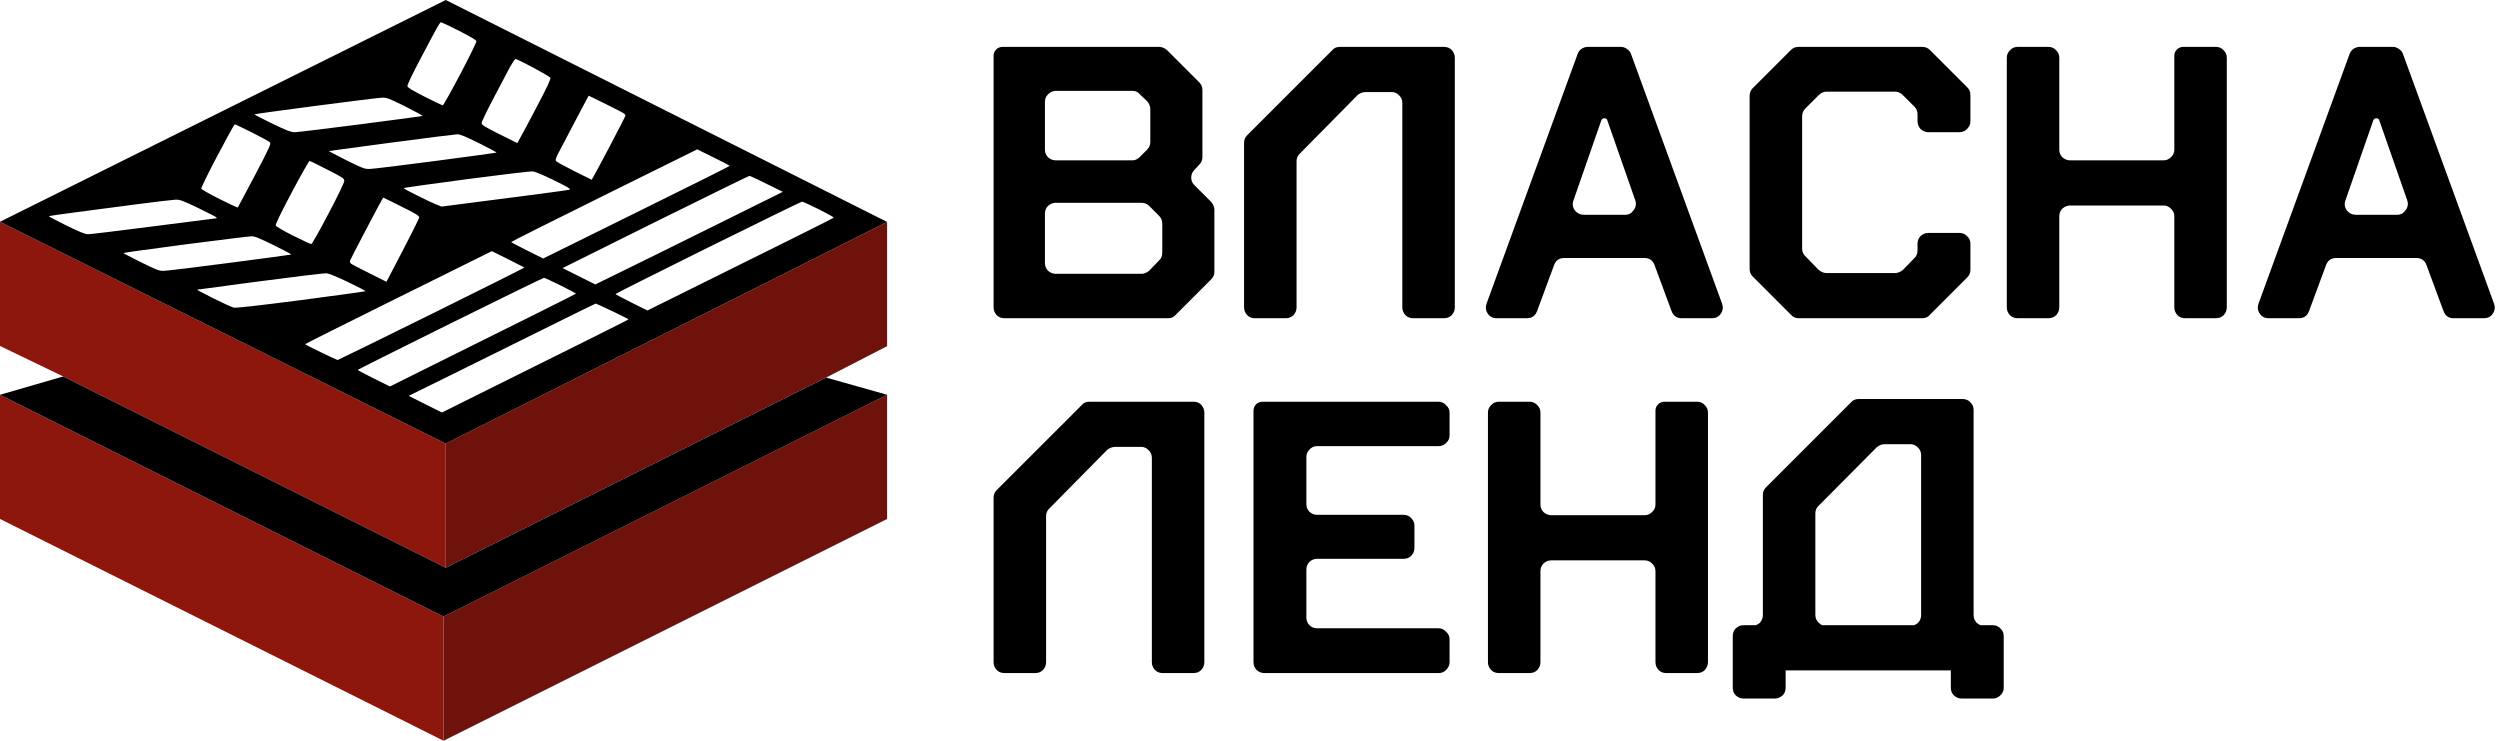 <svg width="162" height="48" viewBox="0 0 162 48" fill="none" xmlns="http://www.w3.org/2000/svg">
<path d="M93.571 3.038C93.772 3.038 93.938 3.104 94.072 3.238C94.205 3.388 94.272 3.555 94.272 3.738V19.92C94.272 20.104 94.205 20.27 94.072 20.421C93.938 20.554 93.772 20.621 93.571 20.621H91.57C91.37 20.621 91.204 20.554 91.07 20.421C90.937 20.27 90.87 20.104 90.87 19.92V6.664C90.87 6.464 90.795 6.297 90.645 6.164C90.512 6.031 90.362 5.964 90.195 5.964H88.494C88.327 5.964 88.161 6.022 87.994 6.139L84.242 9.941C84.092 10.074 84.017 10.241 84.017 10.441V19.92C84.017 20.104 83.95 20.27 83.817 20.421C83.683 20.554 83.517 20.621 83.317 20.621H81.316C81.116 20.621 80.949 20.554 80.816 20.421C80.682 20.27 80.615 20.104 80.615 19.92V9.24C80.615 9.057 80.682 8.899 80.816 8.765L86.318 3.263C86.435 3.113 86.602 3.038 86.818 3.038H93.571Z" fill="black"/>
<path d="M102.884 3.038H105.035C105.169 3.038 105.294 3.079 105.41 3.163C105.544 3.246 105.636 3.354 105.686 3.488L111.588 19.67C111.672 19.904 111.647 20.12 111.513 20.321C111.38 20.521 111.188 20.621 110.938 20.621H108.962C108.645 20.621 108.429 20.462 108.312 20.145L107.211 17.169C107.095 16.869 106.878 16.719 106.561 16.719H101.359C101.042 16.719 100.825 16.869 100.708 17.169L99.608 20.145C99.491 20.462 99.274 20.621 98.957 20.621H96.982C96.731 20.621 96.54 20.521 96.406 20.321C96.273 20.12 96.248 19.904 96.331 19.67L102.234 3.488C102.284 3.354 102.367 3.246 102.484 3.163C102.618 3.079 102.751 3.038 102.884 3.038ZM105.31 13.918C105.544 13.918 105.727 13.818 105.861 13.617C106.011 13.417 106.044 13.201 105.961 12.967L104.16 7.815C104.143 7.715 104.077 7.665 103.96 7.665C103.86 7.665 103.793 7.715 103.76 7.815L101.959 12.992C101.875 13.226 101.909 13.442 102.059 13.643C102.209 13.826 102.401 13.918 102.634 13.918H105.31Z" fill="black"/>
<path d="M113.376 17.444V6.214C113.376 6.014 113.443 5.847 113.576 5.714L116.052 3.238C116.186 3.104 116.353 3.038 116.553 3.038H124.556C124.756 3.038 124.923 3.104 125.057 3.238L127.483 5.664C127.616 5.797 127.683 5.964 127.683 6.164V7.865C127.683 8.048 127.608 8.215 127.458 8.365C127.324 8.498 127.166 8.565 126.983 8.565H124.957C124.773 8.565 124.606 8.498 124.456 8.365C124.323 8.215 124.256 8.048 124.256 7.865V7.415C124.256 7.215 124.19 7.048 124.056 6.914L123.306 6.164C123.156 6.014 122.989 5.939 122.806 5.939H118.354C118.17 5.939 118.003 6.014 117.853 6.164L117.003 7.014C116.853 7.165 116.778 7.331 116.778 7.515V16.119C116.778 16.319 116.853 16.485 117.003 16.619L117.853 17.494C118.02 17.628 118.187 17.694 118.354 17.694H122.806C122.972 17.694 123.139 17.628 123.306 17.494L124.056 16.719C124.19 16.602 124.256 16.435 124.256 16.219V15.793C124.256 15.593 124.323 15.427 124.456 15.293C124.606 15.16 124.773 15.093 124.957 15.093H126.983C127.166 15.093 127.324 15.16 127.458 15.293C127.608 15.427 127.683 15.593 127.683 15.793V17.494C127.683 17.678 127.616 17.836 127.483 17.97L125.057 20.396C124.94 20.546 124.773 20.621 124.556 20.621H116.553C116.353 20.621 116.186 20.546 116.052 20.396L113.576 17.919C113.443 17.786 113.376 17.628 113.376 17.444Z" fill="black"/>
<path d="M152.907 3.038H155.058C155.192 3.038 155.317 3.079 155.434 3.163C155.567 3.246 155.659 3.354 155.709 3.488L161.611 19.67C161.695 19.904 161.67 20.12 161.536 20.321C161.403 20.521 161.211 20.621 160.961 20.621H158.985C158.668 20.621 158.452 20.462 158.335 20.145L157.234 17.169C157.118 16.869 156.901 16.719 156.584 16.719H151.382C151.065 16.719 150.848 16.869 150.731 17.169L149.631 20.145C149.514 20.462 149.297 20.621 148.981 20.621H147.005C146.755 20.621 146.563 20.521 146.429 20.321C146.296 20.12 146.271 19.904 146.354 19.67L152.257 3.488C152.307 3.354 152.39 3.246 152.507 3.163C152.641 3.079 152.774 3.038 152.907 3.038ZM155.333 13.918C155.567 13.918 155.75 13.818 155.884 13.617C156.034 13.417 156.067 13.201 155.984 12.967L154.183 7.815C154.166 7.715 154.1 7.665 153.983 7.665C153.883 7.665 153.816 7.715 153.783 7.815L151.982 12.992C151.899 13.226 151.932 13.442 152.082 13.643C152.232 13.826 152.424 13.918 152.657 13.918H155.333Z" fill="black"/>
<path fill-rule="evenodd" clip-rule="evenodd" d="M78.692 17.619V13.592C78.692 13.426 78.625 13.259 78.491 13.092L77.391 11.992C77.257 11.858 77.191 11.7 77.191 11.517C77.191 11.316 77.257 11.15 77.391 11.016L77.716 10.666C77.85 10.533 77.916 10.374 77.916 10.191V5.839C77.916 5.639 77.85 5.472 77.716 5.339L75.615 3.238C75.448 3.104 75.282 3.038 75.115 3.038H64.96C64.642 3.038 64.385 3.295 64.385 3.612V19.92C64.385 20.104 64.452 20.27 64.585 20.421C64.718 20.554 64.885 20.621 65.085 20.621H75.69C75.907 20.621 76.074 20.546 76.19 20.396L78.491 18.095C78.625 17.961 78.692 17.803 78.692 17.619ZM67.712 9.691V6.589C67.712 6.406 67.778 6.247 67.912 6.114C68.062 5.964 68.228 5.889 68.412 5.889H73.389C73.589 5.889 73.748 5.964 73.864 6.114L74.34 6.564C74.473 6.731 74.54 6.898 74.54 7.064V9.19C74.54 9.391 74.473 9.557 74.34 9.691L73.839 10.191C73.706 10.324 73.547 10.391 73.364 10.391H68.412C68.228 10.391 68.062 10.324 67.912 10.191C67.778 10.057 67.712 9.891 67.712 9.691ZM75.315 14.493V16.369C75.315 16.585 75.248 16.752 75.115 16.869L74.465 17.544C74.298 17.678 74.131 17.744 73.964 17.744H68.412C68.228 17.744 68.062 17.678 67.912 17.544C67.778 17.411 67.712 17.244 67.712 17.044V13.843C67.712 13.643 67.778 13.476 67.912 13.342C68.062 13.209 68.228 13.142 68.412 13.142H73.964C74.164 13.142 74.331 13.209 74.465 13.342L75.115 13.993C75.248 14.126 75.315 14.293 75.315 14.493Z" fill="black"/>
<path fill-rule="evenodd" clip-rule="evenodd" d="M144.097 3.263C143.964 3.113 143.797 3.038 143.597 3.038H141.471C141.153 3.038 140.896 3.295 140.896 3.612V9.691C140.896 9.891 140.821 10.057 140.671 10.191C140.537 10.324 140.379 10.391 140.195 10.391H134.143C133.959 10.391 133.792 10.324 133.642 10.191C133.509 10.057 133.442 9.891 133.442 9.691V3.738C133.442 3.555 133.376 3.396 133.242 3.263C133.109 3.113 132.942 3.038 132.742 3.038H130.741C130.541 3.038 130.374 3.113 130.241 3.263C130.107 3.396 130.041 3.555 130.041 3.738V19.92C130.041 20.104 130.107 20.27 130.241 20.421C130.374 20.554 130.541 20.621 130.741 20.621H132.742C132.942 20.621 133.109 20.554 133.242 20.421C133.376 20.27 133.442 20.104 133.442 19.92V14.018C133.442 13.818 133.509 13.651 133.642 13.517C133.792 13.384 133.959 13.317 134.143 13.317H140.195C140.379 13.317 140.537 13.384 140.671 13.517C140.821 13.651 140.896 13.818 140.896 14.018V19.92C140.896 20.104 140.962 20.27 141.096 20.421C141.229 20.554 141.396 20.621 141.596 20.621H143.597C143.797 20.621 143.964 20.554 144.097 20.421C144.231 20.27 144.297 20.104 144.297 19.92V3.738C144.297 3.555 144.231 3.396 144.097 3.263Z" fill="black"/>
<path d="M77.341 26.032C77.541 26.032 77.708 26.098 77.841 26.232C77.975 26.382 78.041 26.549 78.041 26.732V42.914C78.041 43.098 77.975 43.265 77.841 43.415C77.708 43.548 77.541 43.615 77.341 43.615H75.34C75.14 43.615 74.973 43.548 74.84 43.415C74.706 43.265 74.64 43.098 74.64 42.914V29.658C74.64 29.458 74.565 29.291 74.415 29.158C74.281 29.025 74.131 28.958 73.964 28.958H72.263C72.097 28.958 71.93 29.016 71.763 29.133L68.012 32.935C67.862 33.068 67.787 33.235 67.787 33.435V42.914C67.787 43.098 67.72 43.265 67.586 43.415C67.453 43.548 67.286 43.615 67.086 43.615H65.085C64.885 43.615 64.718 43.548 64.585 43.415C64.452 43.265 64.385 43.098 64.385 42.914V32.234C64.385 32.051 64.452 31.893 64.585 31.759L70.088 26.257C70.204 26.107 70.371 26.032 70.588 26.032H77.341Z" fill="black"/>
<path d="M117.86 32.76C117.71 32.893 117.635 33.06 117.635 33.26V39.863C117.635 40.047 117.71 40.213 117.86 40.363C117.927 40.43 118.002 40.48 118.085 40.513H124.038C124.122 40.48 124.205 40.43 124.288 40.363C124.422 40.213 124.488 40.047 124.488 39.863V29.483C124.488 29.283 124.413 29.116 124.263 28.983C124.13 28.85 123.98 28.783 123.813 28.783H122.112C121.946 28.783 121.779 28.85 121.612 28.983L117.86 32.76ZM129.141 40.513C129.324 40.513 129.482 40.58 129.616 40.713C129.766 40.847 129.841 41.014 129.841 41.214V44.565C129.841 44.765 129.766 44.932 129.616 45.065C129.482 45.199 129.324 45.266 129.141 45.266H127.115C126.931 45.266 126.764 45.199 126.614 45.065C126.481 44.932 126.414 44.765 126.414 44.565V43.44H115.709V44.565C115.709 44.765 115.643 44.932 115.509 45.065C115.359 45.199 115.192 45.266 115.009 45.266H112.983C112.8 45.266 112.633 45.199 112.483 45.065C112.349 44.932 112.283 44.765 112.283 44.565V41.214C112.283 41.014 112.349 40.847 112.483 40.713C112.633 40.58 112.8 40.513 112.983 40.513H113.783C113.867 40.48 113.95 40.43 114.034 40.363C114.167 40.213 114.234 40.047 114.234 39.863V32.059C114.234 31.876 114.3 31.718 114.434 31.584L119.936 26.082C120.053 25.932 120.22 25.857 120.437 25.857H127.19C127.39 25.857 127.556 25.932 127.69 26.082C127.823 26.215 127.89 26.373 127.89 26.557V39.863C127.89 40.047 127.957 40.213 128.09 40.363C128.173 40.43 128.257 40.48 128.34 40.513H129.141Z" fill="black"/>
<path fill-rule="evenodd" clip-rule="evenodd" d="M84.853 29.133C84.986 28.983 85.153 28.908 85.353 28.908H93.232C93.415 28.908 93.574 28.841 93.707 28.708C93.857 28.575 93.932 28.408 93.932 28.208V26.732C93.932 26.549 93.857 26.39 93.707 26.257C93.574 26.107 93.415 26.032 93.232 26.032H81.801C81.484 26.032 81.226 26.289 81.226 26.607V42.914C81.226 43.098 81.293 43.265 81.426 43.415C81.576 43.548 81.743 43.615 81.927 43.615H93.232C93.415 43.615 93.574 43.548 93.707 43.415C93.857 43.265 93.932 43.098 93.932 42.914V41.414C93.932 41.23 93.857 41.072 93.707 40.938C93.574 40.788 93.415 40.713 93.232 40.713H85.353C85.153 40.713 84.986 40.647 84.853 40.513C84.719 40.38 84.653 40.213 84.653 40.013V36.912C84.653 36.712 84.719 36.545 84.853 36.411C84.986 36.278 85.153 36.211 85.353 36.211H90.956C91.156 36.211 91.323 36.145 91.456 36.011C91.589 35.861 91.656 35.694 91.656 35.511V34.06C91.656 33.877 91.589 33.719 91.456 33.585C91.323 33.435 91.156 33.36 90.956 33.36H85.353C85.153 33.36 84.986 33.293 84.853 33.16C84.719 33.027 84.653 32.86 84.653 32.66V29.608C84.653 29.425 84.719 29.267 84.853 29.133Z" fill="black"/>
<path fill-rule="evenodd" clip-rule="evenodd" d="M110.476 26.257C110.342 26.107 110.176 26.032 109.976 26.032H107.849C107.532 26.032 107.274 26.289 107.274 26.607V32.685C107.274 32.885 107.199 33.052 107.049 33.185C106.916 33.318 106.757 33.385 106.574 33.385H100.521C100.338 33.385 100.171 33.318 100.021 33.185C99.888 33.052 99.821 32.885 99.821 32.685V26.732C99.821 26.549 99.754 26.39 99.621 26.257C99.487 26.107 99.321 26.032 99.121 26.032H97.12C96.92 26.032 96.753 26.107 96.62 26.257C96.486 26.39 96.419 26.549 96.419 26.732V42.914C96.419 43.098 96.486 43.265 96.62 43.415C96.753 43.548 96.92 43.615 97.12 43.615H99.121C99.321 43.615 99.487 43.548 99.621 43.415C99.754 43.265 99.821 43.098 99.821 42.914V37.012C99.821 36.812 99.888 36.645 100.021 36.511C100.171 36.378 100.338 36.311 100.521 36.311H106.574C106.757 36.311 106.916 36.378 107.049 36.511C107.199 36.645 107.274 36.812 107.274 37.012V42.914C107.274 43.098 107.341 43.265 107.474 43.415C107.608 43.548 107.775 43.615 107.975 43.615H109.976C110.176 43.615 110.342 43.548 110.476 43.415C110.609 43.265 110.676 43.098 110.676 42.914V26.732C110.676 26.549 110.609 26.39 110.476 26.257Z" fill="black"/>
<path d="M6.28187e-07 25.581L0 33.629L28.742 48V39.952L6.28187e-07 25.581Z" fill="#8D160D"/>
<path d="M28.742 39.952V48L57.485 33.629V25.581L28.742 39.952Z" fill="#6E120B"/>
<path d="M1.26207e-06 14.371L6.28187e-07 22.419L4.096 24.395L28.886 36.79V28.742L1.26207e-06 14.371Z" fill="#8D160D"/>
<path d="M28.886 28.742V36.79L53.533 24.467L57.485 22.43V14.382L28.886 28.742Z" fill="#6E120B"/>
<path fill-rule="evenodd" clip-rule="evenodd" d="M1.26207e-06 14.371L28.886 28.742L57.485 14.382L28.886 0L1.26207e-06 14.371ZM27.228 3.844C27.691 2.958 28.173 2.06 28.295 1.841V1.835C28.417 1.617 28.54 1.437 28.572 1.437C28.604 1.437 29.131 1.687 29.742 1.995C30.483 2.372 30.86 2.597 30.873 2.669C30.88 2.734 30.41 3.696 29.825 4.807C29.24 5.917 28.726 6.828 28.687 6.828C28.642 6.822 28.115 6.572 27.511 6.263C26.707 5.853 26.411 5.673 26.398 5.577C26.386 5.506 26.759 4.73 27.228 3.844ZM4.782 13.773C5.682 13.657 7.463 13.426 8.736 13.253C10.009 13.086 11.199 12.945 11.372 12.938C11.655 12.932 11.842 12.996 12.87 13.49C13.514 13.805 14.041 14.074 14.041 14.1C14.041 14.132 14.015 14.151 13.976 14.151C13.938 14.151 12.125 14.382 9.945 14.665C7.759 14.947 5.856 15.178 5.714 15.178C5.522 15.178 5.181 15.043 4.313 14.62C3.689 14.305 3.168 14.036 3.162 14.016C3.149 13.997 3.882 13.888 4.782 13.773ZM29.215 24.305C30.719 23.567 33.439 22.219 35.258 21.314C37.078 20.409 38.583 19.671 38.602 19.671C38.621 19.671 39.103 19.895 39.682 20.165C40.254 20.441 40.73 20.678 40.724 20.698C40.724 20.717 38.004 22.078 28.636 26.73L26.482 25.652L29.215 24.305ZM31.208 7.971C31.208 7.894 31.561 7.162 31.986 6.353L32.331 5.7L32.332 5.698L32.334 5.694L32.336 5.692C32.649 5.099 32.934 4.56 33.047 4.344C33.207 4.056 33.368 3.818 33.407 3.818C33.452 3.818 33.96 4.069 34.545 4.377C35.13 4.691 35.631 4.986 35.663 5.038C35.709 5.108 35.451 5.654 34.712 7.059C34.153 8.118 33.657 9.049 33.522 9.274L32.365 8.696C31.369 8.195 31.208 8.099 31.208 7.971ZM36.12 10.044C36.203 9.883 36.596 9.132 36.994 8.375C37.108 8.16 37.223 7.941 37.332 7.732L37.333 7.73C37.607 7.207 37.846 6.753 37.933 6.597L38.145 6.199L39.258 6.745C39.868 7.046 40.408 7.322 40.453 7.367C40.498 7.412 40.537 7.464 40.531 7.489C40.531 7.521 40.081 8.401 39.528 9.447C38.975 10.499 38.48 11.424 38.345 11.648L37.2 11.083C36.577 10.769 36.043 10.474 36.017 10.422C35.991 10.371 36.043 10.204 36.12 10.044ZM16.484 7.412C16.484 7.393 18.271 7.143 20.457 6.86C22.643 6.572 24.579 6.334 24.765 6.328C25.067 6.321 25.215 6.379 26.276 6.905C26.919 7.233 27.421 7.502 27.382 7.515C27.35 7.528 25.537 7.772 23.351 8.054C21.165 8.336 19.249 8.568 19.088 8.568C18.857 8.568 18.574 8.458 17.641 8.009C17.005 7.695 16.484 7.432 16.484 7.412ZM13.044 12.226C13.025 12.175 13.494 11.212 14.086 10.095C14.677 8.972 15.185 8.054 15.211 8.054C15.243 8.054 15.751 8.298 16.343 8.593C16.934 8.888 17.455 9.177 17.5 9.235C17.571 9.325 17.416 9.652 16.51 11.379C15.918 12.495 15.423 13.426 15.41 13.445C15.397 13.464 14.87 13.221 14.234 12.9C13.597 12.585 13.063 12.277 13.044 12.226ZM22.431 10.377C21.795 10.056 21.293 9.787 21.306 9.787C21.322 9.782 22.577 9.614 24.26 9.388L24.602 9.342L24.604 9.342L25.357 9.241C27.569 8.946 29.485 8.709 29.62 8.702C29.8 8.696 30.147 8.837 31.034 9.274C31.677 9.594 32.191 9.87 32.172 9.89C32.159 9.902 30.378 10.146 28.218 10.429C26.064 10.711 24.142 10.949 23.942 10.949C23.621 10.955 23.492 10.904 22.431 10.377ZM33.124 15.685C33.117 15.666 35.824 14.305 39.148 12.662L45.179 9.678L46.234 10.198C46.812 10.48 47.282 10.73 47.282 10.75C47.282 10.769 44.832 11.995 41.836 13.471C40.142 14.309 38.536 15.102 37.294 15.716L37.286 15.72C36.336 16.189 35.599 16.553 35.2 16.75L34.165 16.237C33.6 15.955 33.13 15.704 33.124 15.685ZM17.866 14.613C17.841 14.543 18.207 13.785 18.908 12.463C19.499 11.347 20.02 10.429 20.059 10.429C20.097 10.429 20.618 10.685 21.216 10.994C22.226 11.507 22.309 11.565 22.309 11.725C22.309 11.828 21.878 12.726 21.28 13.856C20.715 14.934 20.22 15.813 20.175 15.813C20.13 15.82 19.602 15.576 18.998 15.274C18.368 14.954 17.892 14.678 17.866 14.613ZM26.154 12.187C26.16 12.168 27.993 11.911 30.218 11.616C32.449 11.321 34.384 11.09 34.525 11.109C34.68 11.122 35.258 11.366 35.908 11.687C36.814 12.13 37.007 12.252 36.904 12.29C36.834 12.322 34.943 12.579 28.61 13.387L28.257 13.246C28.064 13.169 27.504 12.906 27.022 12.662C26.533 12.425 26.141 12.207 26.154 12.187ZM36.454 17.373L42.466 14.382C45.777 12.746 48.516 11.398 48.561 11.398C48.606 11.392 49.108 11.623 50.728 12.431L46.259 14.645C43.803 15.865 41.071 17.213 38.576 18.432L36.454 17.373ZM22.676 16.905C22.689 16.853 23.171 15.91 23.756 14.806C24.334 13.702 24.817 12.803 24.83 12.803C24.842 12.803 25.37 13.06 26.006 13.381C26.932 13.837 27.163 13.984 27.163 14.087C27.163 14.158 26.688 15.127 25.042 18.259L23.936 17.707C23.325 17.405 22.785 17.123 22.74 17.078C22.695 17.039 22.663 16.962 22.676 16.905ZM39.881 19.055C39.875 19.035 42.569 17.681 45.874 16.044C49.185 14.408 51.924 13.067 51.969 13.067C52.014 13.06 52.496 13.285 53.043 13.554C53.596 13.83 54.033 14.074 54.026 14.106C54.014 14.132 51.294 15.499 41.952 20.12L40.923 19.607C40.357 19.324 39.888 19.074 39.881 19.055ZM7.99 16.398C7.984 16.378 9.784 16.128 11.996 15.839C14.201 15.557 16.13 15.313 16.285 15.313C16.503 15.306 16.773 15.416 17.731 15.884C18.374 16.205 18.889 16.474 18.869 16.494C18.857 16.507 17.05 16.75 14.87 17.033C12.684 17.322 10.755 17.553 10.575 17.553C10.299 17.553 10.093 17.469 9.129 16.988C8.511 16.68 7.997 16.417 7.99 16.398ZM19.77 22.302C19.77 22.283 22.496 20.922 25.82 19.273L31.87 16.276L32.912 16.789C33.484 17.078 33.966 17.322 33.979 17.335C33.998 17.347 31.291 18.702 27.967 20.345C24.643 21.988 21.904 23.329 21.878 23.329C21.853 23.329 21.364 23.104 20.798 22.828C20.232 22.559 19.77 22.321 19.77 22.302ZM16.606 18.258L16.844 18.227C19.075 17.931 21.01 17.7 21.152 17.707C21.306 17.72 21.859 17.944 22.566 18.284C23.203 18.593 23.711 18.856 23.692 18.869C23.672 18.888 21.795 19.144 19.512 19.446C16.561 19.825 15.301 19.966 15.14 19.934C15.018 19.902 14.427 19.632 13.822 19.331C13.224 19.029 12.742 18.772 12.761 18.772C12.78 18.766 14.489 18.539 16.606 18.258ZM23.177 23.971C23.177 23.951 25.878 22.604 29.176 20.967C32.468 19.337 35.207 18.002 35.252 18.002C35.291 18.002 35.779 18.227 36.326 18.496C36.872 18.772 37.322 19.01 37.322 19.029C37.322 19.048 34.609 20.402 25.267 25.043L24.219 24.523C23.646 24.234 23.177 23.99 23.177 23.971Z" fill="black"/>
<path d="M6.28187e-07 25.581L28.742 39.952L57.485 25.581L53.533 24.467L28.886 36.79L4.096 24.395L6.28187e-07 25.581Z" fill="black"/>
</svg>
